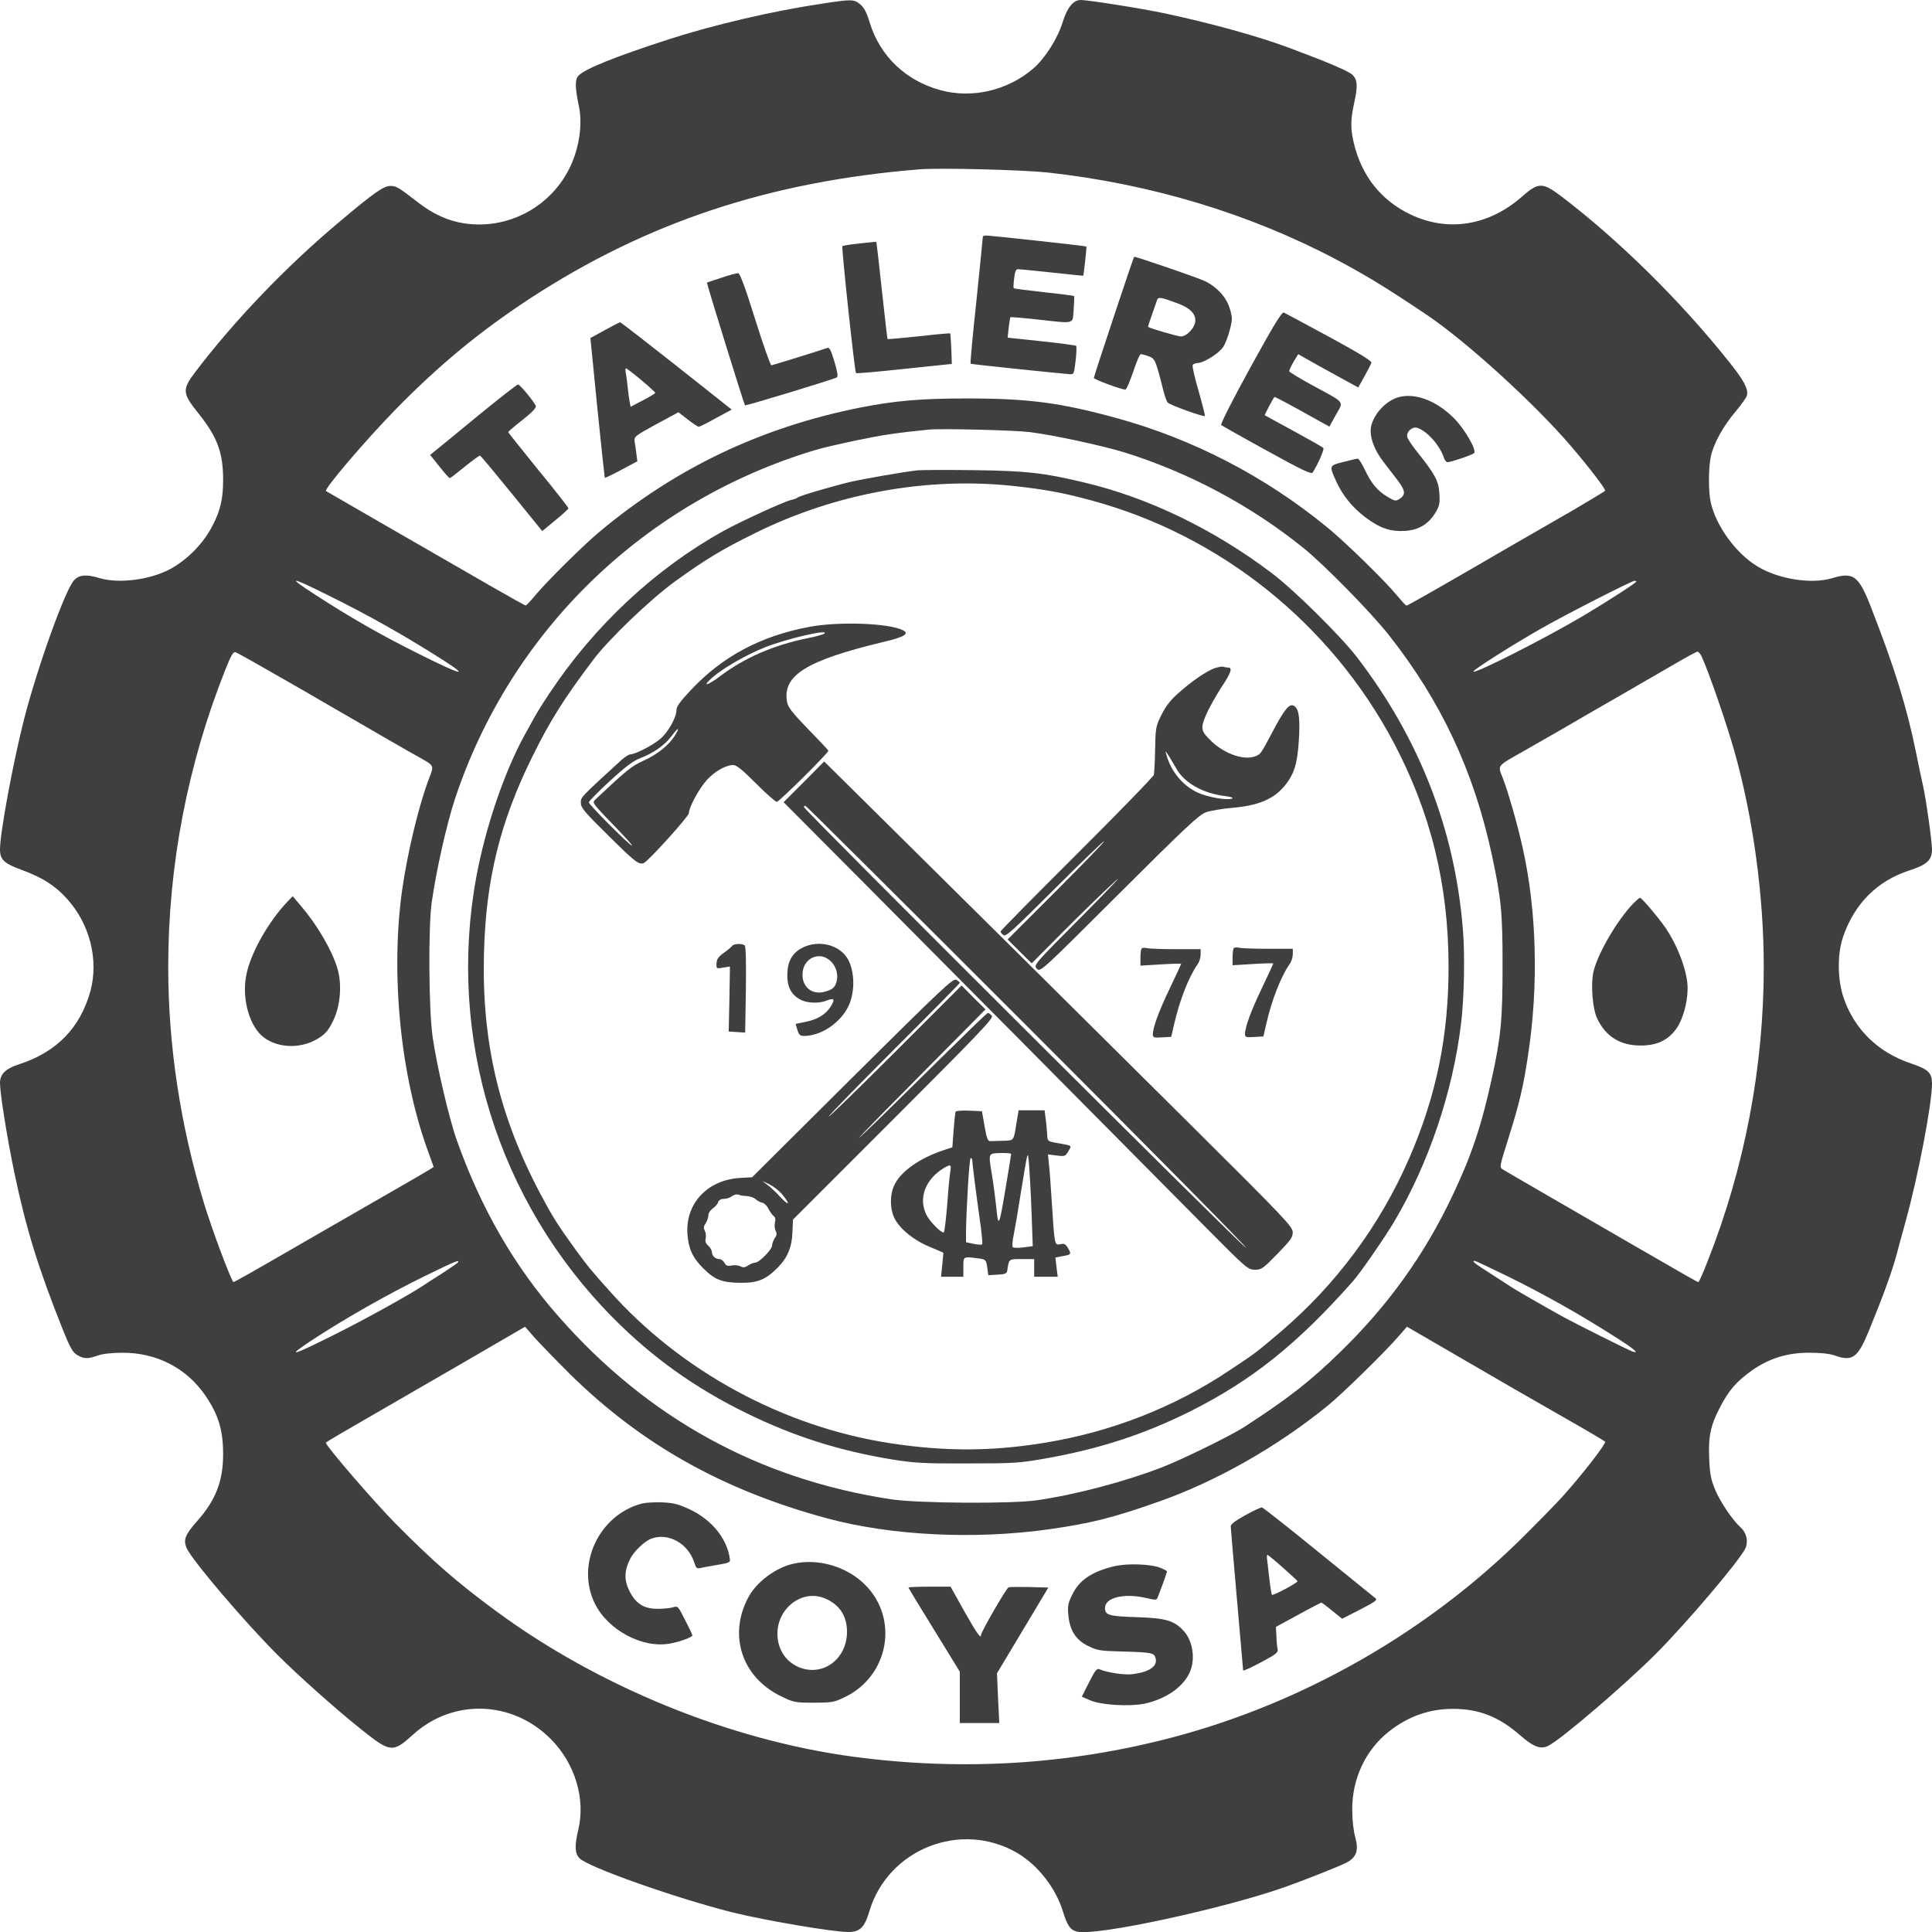 <?xml version="1.0" encoding="UTF-8" standalone="no"?>
<svg
   xmlns:dc="http://purl.org/dc/elements/1.1/"
   xmlns:cc="http://creativecommons.org/ns#"
   xmlns:rdf="http://www.w3.org/1999/02/22-rdf-syntax-ns#"
   xmlns:svg="http://www.w3.org/2000/svg"
   xmlns="http://www.w3.org/2000/svg"
   xmlns:sodipodi="http://sodipodi.sourceforge.net/DTD/sodipodi-0.dtd"
   xmlns:inkscape="http://www.inkscape.org/namespaces/inkscape"
   version="1.0"
   width="1091pt"
   height="1091.103pt"
   viewBox="0 0 1091 1091.103"
   preserveAspectRatio="xMidYMid meet"
   id="svg56"
   sodipodi:docname="logo_NUEVO.svg"
   inkscape:version="1.0.2-2 (e86c870879, 2021-01-15)">
  <defs
     id="defs60" />
  <sodipodi:namedview
     pagecolor="#ffffff"
     bordercolor="#666666"
     borderopacity="1"
     objecttolerance="10"
     gridtolerance="10"
     guidetolerance="10"
     inkscape:pageopacity="0"
     inkscape:pageshadow="2"
     inkscape:window-width="1920"
     inkscape:window-height="1009"
     id="namedview58"
     showgrid="false"
     inkscape:pagecheckerboard="true"
     inkscape:zoom="0.50063001"
     inkscape:cx="728"
     inkscape:cy="730.66667"
     inkscape:window-x="1272"
     inkscape:window-y="-8"
     inkscape:window-maximized="1"
     inkscape:current-layer="g54"
     inkscape:document-rotation="0" />
  <g
     transform="matrix(0.1,0,0,-0.1,-72,1175)"
     fill="#000000"
     stroke="none"
     id="g54">
    <path
       d="m 5360,11729 c -276,-41 -609,-119 -860,-200 -304,-98 -480,-169 -514,-207 -20,-23 -19,-68 4,-177 16,-79 7,-181 -25,-275 -89,-262 -353,-423 -625,-381 -91,14 -174,52 -258,117 -114,88 -124,94 -158,94 -37,0 -92,-38 -284,-200 -302,-252 -600,-564 -819,-853 -73,-97 -71,-118 17,-228 109,-136 142,-223 142,-380 0,-103 -15,-170 -58,-254 -51,-101 -141,-194 -240,-248 -112,-61 -291,-84 -398,-52 -76,23 -116,20 -146,-12 -50,-54 -207,-491 -283,-788 -61,-240 -135,-638 -135,-731 0,-59 22,-80 127,-118 115,-43 184,-87 250,-160 130,-142 182,-347 133,-525 -58,-206 -190,-342 -402,-411 -77,-25 -108,-55 -108,-106 0,-58 39,-303 80,-501 67,-321 136,-544 273,-887 42,-105 57,-132 82,-147 37,-23 59,-24 116,-4 28,10 80,16 139,16 194,1 363,-86 470,-242 73,-107 100,-194 100,-332 0,-151 -43,-261 -148,-378 -67,-76 -78,-105 -58,-151 28,-66 326,-416 513,-603 114,-114 323,-301 468,-417 170,-136 182,-138 298,-33 225,204 560,193 777,-25 137,-137 198,-339 155,-515 -21,-89 -19,-132 8,-159 51,-51 542,-224 862,-305 187,-46 567,-111 655,-111 66,0 92,25 119,116 105,353 518,516 836,330 115,-68 215,-195 256,-326 26,-84 42,-108 81,-118 105,-27 840,132 1183,255 122,44 296,113 337,134 58,30 72,69 51,145 -10,35 -17,98 -17,154 -1,175 75,337 206,441 110,87 229,129 363,129 146,0 259,-44 379,-149 77,-67 117,-82 162,-58 75,39 425,339 599,512 181,181 484,539 512,603 17,40 5,88 -29,118 -45,41 -112,140 -141,208 -25,59 -31,89 -35,175 -6,127 7,191 60,292 50,98 94,148 181,210 99,69 202,101 327,100 60,0 111,-5 139,-15 101,-36 131,-15 193,135 84,205 133,341 158,434 4,17 28,104 53,195 69,250 147,656 147,771 0,61 -21,81 -119,114 -187,62 -322,195 -382,376 -33,101 -34,245 -1,339 64,187 193,316 375,375 99,32 127,58 127,118 0,47 -34,287 -50,357 -6,25 -24,110 -40,190 -54,263 -121,480 -260,835 -65,164 -96,186 -214,150 -116,-35 -302,-6 -421,66 -121,73 -233,226 -264,360 -14,59 -14,195 0,261 16,74 69,170 139,253 32,38 62,80 65,92 9,36 -18,86 -102,191 -275,345 -624,689 -951,937 -102,76 -125,76 -218,-6 -187,-164 -418,-201 -629,-100 -166,79 -276,218 -320,403 -19,82 -19,131 2,226 21,97 19,129 -8,158 -20,21 -137,71 -354,152 -172,65 -450,142 -710,197 -120,26 -431,75 -472,75 -42,0 -77,-43 -102,-125 -29,-94 -100,-205 -167,-263 -145,-124 -346,-170 -524,-121 -194,53 -338,190 -397,376 -18,61 -33,90 -55,108 -35,30 -49,30 -218,4 z m 1275,-953 c 583,-64 1140,-232 1632,-492 164,-87 281,-158 510,-312 223,-150 607,-499 815,-742 100,-117 197,-243 192,-251 -2,-4 -84,-53 -181,-110 -98,-56 -245,-142 -328,-189 -82,-48 -195,-113 -250,-145 -237,-137 -357,-205 -363,-205 -4,1 -27,26 -52,56 -67,82 -292,302 -395,386 -351,288 -759,499 -1189,617 -317,87 -498,111 -846,111 -260,0 -406,-13 -600,-51 -558,-111 -1039,-339 -1470,-698 -91,-75 -296,-278 -365,-360 -27,-33 -53,-60 -56,-60 -3,-1 -91,48 -195,108 -443,255 -929,535 -933,538 -13,10 221,285 394,462 247,252 475,440 757,625 660,431 1356,662 2203,730 113,9 578,-3 720,-18 z M 6535,9310 c 136,-17 413,-77 539,-116 363,-114 711,-300 1006,-538 119,-96 378,-360 482,-491 296,-375 480,-769 582,-1240 53,-249 61,-322 61,-625 0,-308 -9,-405 -61,-641 -58,-266 -116,-439 -224,-665 -157,-331 -362,-617 -632,-879 -166,-163 -299,-266 -543,-424 -78,-50 -352,-184 -466,-228 -208,-80 -487,-154 -704,-185 -143,-21 -669,-17 -819,5 -746,112 -1376,457 -1881,1032 -249,282 -439,611 -575,995 -44,123 -114,423 -137,585 -22,151 -25,622 -5,760 26,182 84,440 131,583 315,950 1071,1682 2036,1971 39,12 144,36 235,55 144,30 224,42 405,60 73,7 479,-3 570,-14 z M 2570,8390 c 235,-116 438,-231 653,-368 156,-100 102,-85 -155,44 -200,100 -370,197 -570,327 -161,104 -141,103 72,-3 z m 7390,76 c 0,-7 -153,-106 -295,-191 -210,-125 -625,-336 -625,-317 0,10 222,151 380,241 134,77 514,271 530,271 6,0 10,-2 10,-4 z M 2426,7855 c 440,-255 605,-351 664,-383 81,-45 81,-45 56,-110 -58,-148 -124,-420 -155,-637 -67,-477 -9,-1057 149,-1484 l 29,-81 -22,-14 c -12,-8 -128,-75 -257,-149 -129,-74 -334,-192 -455,-262 -346,-200 -396,-228 -398,-224 -23,36 -123,306 -165,444 -134,443 -202,891 -202,1335 0,575 110,1144 322,1677 32,81 45,104 58,100 9,-2 178,-98 376,-212 z m 7903,188 c 41,-88 141,-379 185,-535 106,-375 166,-818 166,-1217 0,-568 -108,-1134 -317,-1663 -25,-65 -49,-118 -52,-118 -6,0 -46,23 -361,205 -113,65 -302,175 -420,243 -309,179 -304,176 -325,189 -18,11 -17,17 33,175 61,194 84,288 111,470 60,392 49,815 -30,1168 -29,133 -84,323 -113,397 -29,74 -38,63 124,155 63,36 160,91 215,123 55,32 199,116 320,185 121,70 267,154 325,188 58,34 110,62 116,62 6,0 16,-12 23,-27 z M 3306,4621 c -3,-4 -43,-32 -88,-61 -46,-29 -99,-63 -118,-76 -87,-56 -320,-185 -480,-265 -255,-128 -292,-138 -137,-36 188,123 425,258 642,364 168,82 191,91 181,74 z m 5919,-74 c 222,-109 427,-225 637,-360 90,-58 119,-84 74,-68 -31,12 -312,153 -386,193 -110,61 -266,150 -300,173 -19,12 -74,48 -122,79 -82,52 -99,66 -80,66 4,0 84,-38 177,-83 z M 3934,3995 c 404,-399 865,-659 1456,-819 363,-98 833,-121 1253,-62 239,34 361,65 617,155 326,114 673,311 960,545 83,68 321,301 396,388 l 49,56 90,-52 c 50,-29 167,-97 260,-151 94,-54 208,-121 255,-148 47,-27 180,-103 295,-169 116,-66 214,-124 219,-129 9,-8 -130,-188 -244,-314 -35,-38 -135,-141 -223,-228 C 8778,2533 8079,2134 7345,1940 6758,1785 6157,1748 5545,1829 c -700,93 -1443,395 -2025,824 -221,163 -353,278 -567,494 -124,126 -393,438 -393,456 0,3 107,66 238,141 130,75 383,221 562,325 l 325,189 54,-62 c 30,-33 118,-124 195,-201 z"
       id="path2"
       style="fill:#3f3f41;fill-opacity:1" />
    <path
       d="m 6270,10413 c 0,-5 -16,-167 -36,-360 -21,-194 -36,-355 -33,-357 3,-3 453,-50 559,-59 24,-2 25,1 34,76 5,43 6,80 3,84 -3,3 -92,15 -196,26 l -191,20 6,56 c 4,31 8,58 10,60 1,1 69,-4 151,-13 219,-24 199,-29 206,56 3,40 4,74 2,76 -2,3 -79,12 -170,22 -91,10 -168,20 -170,22 -3,2 -2,28 2,56 4,39 10,52 22,52 9,0 95,-9 191,-19 96,-11 176,-18 177,-18 3,3 20,162 18,165 -2,3 -540,62 -567,62 -10,0 -18,-3 -18,-7 z"
       id="path4"
       style="fill:#3f3f41;fill-opacity:1" />
    <path
       d="m 5573,10375 c -50,-5 -94,-12 -96,-15 -6,-6 69,-710 77,-717 2,-3 125,8 273,24 l 268,28 -3,85 c -2,47 -5,86 -6,87 -2,2 -81,-5 -177,-16 -96,-10 -175,-17 -177,-16 -1,1 -16,125 -32,275 -16,150 -30,273 -32,274 -2,1 -44,-3 -95,-9 z"
       id="path6"
       style="fill:#3f3f41;fill-opacity:1" />
    <path
       d="m 7010,9963 c -62,-186 -113,-342 -113,-347 -2,-8 155,-66 178,-66 6,0 25,45 44,100 18,55 37,100 43,100 7,0 26,-5 45,-12 35,-13 39,-22 79,-180 9,-37 21,-74 28,-81 10,-14 204,-83 210,-76 2,2 -14,65 -35,139 -22,74 -37,141 -34,148 2,6 15,12 27,12 36,0 124,56 147,93 11,18 28,62 36,96 15,56 15,66 0,117 -18,63 -69,120 -137,155 -33,17 -388,139 -403,139 -2,0 -54,-152 -115,-337 z m 357,75 c 71,-26 103,-57 103,-98 0,-38 -47,-90 -82,-90 -17,0 -174,46 -185,54 -1,1 9,33 23,71 13,39 27,76 29,84 6,15 27,11 112,-21 z"
       id="path8"
       style="fill:#3f3f41;fill-opacity:1" />
    <path
       d="m 4795,10182 c -44,-14 -81,-27 -83,-28 -3,-1 209,-686 215,-693 3,-4 498,146 519,158 7,4 3,33 -14,89 -20,66 -28,82 -41,77 -20,-8 -303,-96 -315,-98 -5,-1 -46,115 -91,258 -54,174 -86,261 -96,262 -8,1 -50,-10 -94,-25 z"
       id="path10"
       style="fill:#3f3f41;fill-opacity:1" />
    <path
       d="m 7781,9675 c -101,-184 -170,-320 -165,-325 5,-4 121,-70 258,-145 195,-108 250,-134 258,-124 29,44 68,133 61,139 -4,5 -80,48 -168,96 -88,48 -161,88 -163,89 -2,2 45,91 54,103 2,3 71,-33 260,-139 l 51,-28 37,67 c 44,79 57,63 -131,165 -73,40 -133,76 -133,81 0,5 11,29 25,53 l 26,43 42,-24 c 23,-13 99,-56 169,-94 l 128,-70 34,61 c 19,34 37,69 40,77 4,11 -57,49 -237,147 -133,72 -249,134 -257,138 -12,4 -57,-70 -189,-310 z"
       id="path12"
       style="fill:#3f3f41;fill-opacity:1" />
    <path
       d="m 4134,9885 -80,-44 39,-393 c 22,-216 41,-394 42,-396 2,-2 44,18 94,45 l 90,48 -5,40 c -3,22 -7,54 -10,70 -4,30 -1,32 121,99 l 126,68 53,-41 c 29,-23 57,-41 62,-41 5,0 49,22 97,49 l 89,48 -312,247 c -171,135 -314,246 -318,246 -4,0 -43,-20 -88,-45 z m 207,-281 c 43,-36 79,-69 79,-72 0,-4 -31,-23 -70,-43 l -69,-36 -5,26 c -3,14 -8,51 -11,81 -3,30 -8,67 -11,83 -3,15 -3,27 1,27 4,0 43,-30 86,-66 z"
       id="path14"
       style="fill:#3f3f41;fill-opacity:1" />
    <path
       d="m 3415,9399 c -121,-100 -230,-189 -243,-199 l -23,-19 52,-65 c 29,-37 55,-66 59,-66 3,0 41,29 85,65 44,36 83,64 86,62 4,-1 84,-97 179,-214 l 172,-212 74,61 c 41,33 74,64 74,68 0,4 -76,102 -170,216 -93,115 -170,211 -170,214 0,3 36,34 81,69 52,41 78,68 75,78 -9,24 -90,122 -101,122 -5,0 -109,-81 -230,-180 z"
       id="path16"
       style="fill:#3f3f41;fill-opacity:1" />
    <path
       d="m 8611,9505 c -78,-25 -151,-116 -151,-188 0,-52 26,-115 73,-176 23,-30 59,-77 80,-104 43,-57 46,-80 12,-103 -23,-15 -27,-15 -69,10 -56,33 -92,75 -129,154 -16,34 -34,62 -40,62 -7,0 -43,-9 -82,-19 -80,-20 -80,-20 -39,-110 36,-79 90,-146 164,-202 82,-62 142,-82 225,-77 77,5 133,39 172,105 22,37 25,53 21,107 -4,70 -24,107 -122,230 -30,37 -57,77 -59,88 -8,28 28,61 56,52 54,-17 124,-94 149,-164 5,-17 15,-30 22,-30 18,0 140,41 150,51 17,16 -54,139 -116,200 -101,100 -224,144 -317,114 z"
       id="path18"
       style="fill:#3f3f41;fill-opacity:1" />
    <path
       d="m 5900,9094 c -86,-10 -302,-48 -377,-65 -104,-25 -285,-78 -298,-88 -5,-5 -23,-11 -40,-15 -41,-10 -283,-121 -379,-174 -383,-212 -730,-535 -983,-917 -33,-49 -70,-108 -82,-130 -12,-22 -38,-69 -58,-105 -115,-209 -221,-520 -273,-801 -167,-904 120,-1832 770,-2489 221,-224 466,-399 755,-540 269,-132 526,-213 825,-262 128,-20 178,-23 425,-22 258,0 292,2 433,27 308,54 563,137 825,268 348,175 603,379 918,735 41,46 183,252 233,337 194,328 329,729 376,1112 18,140 23,390 11,535 -45,565 -246,1081 -600,1541 -89,116 -355,379 -476,470 -326,248 -702,430 -1065,515 -230,55 -326,65 -620,69 -157,2 -301,1 -320,-1 z m 550,-89 c 174,-19 275,-38 430,-80 731,-197 1354,-696 1710,-1368 210,-397 310,-805 310,-1267 0,-391 -69,-728 -222,-1080 -165,-380 -413,-714 -730,-984 -132,-112 -135,-115 -283,-213 -315,-211 -673,-351 -1056,-412 -293,-47 -554,-48 -861,-1 -603,92 -1184,407 -1587,861 -112,125 -120,136 -192,234 -102,141 -127,181 -199,316 -233,441 -330,858 -317,1358 11,414 90,737 272,1106 100,203 178,328 345,549 86,115 325,344 462,443 178,128 261,178 453,273 454,225 974,319 1465,265 z"
       id="path20"
       style="fill:#3f3f41;fill-opacity:1" />
    <path
       d="m 5290,8210 c -273,-51 -489,-166 -666,-354 -62,-65 -84,-96 -84,-115 0,-43 -48,-128 -94,-166 -44,-36 -140,-85 -167,-85 -8,0 -31,-15 -50,-32 -236,-216 -229,-209 -229,-242 0,-27 20,-51 153,-182 152,-151 174,-168 202,-158 25,10 255,264 255,282 0,33 59,141 102,188 45,49 106,83 148,84 19,0 52,-27 130,-105 58,-58 110,-104 117,-103 17,4 294,279 291,289 -2,4 -53,59 -115,122 -87,90 -113,123 -118,151 -29,151 106,236 544,341 116,27 147,46 112,65 -78,41 -361,52 -531,20 z m 85,-38 c -6,-5 -48,-17 -95,-26 -191,-39 -354,-110 -489,-211 -79,-60 -112,-66 -46,-9 61,53 191,127 293,168 123,49 369,106 337,78 z m -844,-576 c -34,-54 -98,-106 -176,-141 -69,-32 -91,-49 -269,-216 -17,-16 -17,-19 -3,-39 9,-13 60,-67 113,-121 53,-55 95,-101 93,-104 -7,-6 -244,231 -244,244 0,6 53,60 118,120 89,82 132,114 173,130 74,28 138,73 177,125 37,51 49,52 18,2 z"
       id="path22"
       style="fill:#3f3f41;fill-opacity:1" />
    <path
       d="m 7577,7976 c -48,-18 -132,-76 -207,-144 -42,-37 -69,-74 -92,-120 -31,-63 -33,-74 -35,-192 -1,-69 -5,-134 -7,-145 -3,-11 -199,-213 -436,-449 -236,-235 -430,-432 -430,-436 0,-4 7,-13 16,-20 13,-12 52,24 287,258 150,150 277,272 282,272 6,0 -115,-125 -268,-278 l -277,-277 68,-68 68,-67 174,175 c 96,97 227,224 290,282 63,59 -13,-22 -169,-180 -284,-285 -285,-286 -266,-307 19,-21 20,-20 464,423 376,375 453,447 491,460 25,9 96,21 158,26 158,15 245,58 310,155 37,57 51,116 58,250 5,109 -2,153 -29,170 -25,16 -54,-20 -117,-139 -70,-132 -70,-132 -97,-144 -62,-28 -174,9 -251,82 -61,58 -64,73 -32,149 16,37 54,105 84,152 57,85 68,116 42,116 -8,0 -20,2 -28,5 -7,2 -30,-2 -51,-9 z m -213,-568 c 44,-79 150,-138 271,-153 39,-5 53,-10 41,-15 -30,-10 -135,8 -192,34 -85,39 -152,120 -178,216 -7,23 -6,22 12,-5 10,-16 31,-51 46,-77 z"
       id="path24"
       style="fill:#3f3f41;fill-opacity:1" />
    <path
       d="m 5260,7335 -115,-115 436,-438 c 411,-413 1432,-1442 1949,-1964 230,-232 237,-238 276,-238 38,0 46,6 127,89 74,76 87,93 87,122 0,32 -40,74 -577,608 -620,616 -1373,1363 -1803,1788 l -266,263 z M 6520,5955 c 684,-684 1241,-1248 1237,-1252 -8,-7 -2497,2475 -2497,2489 0,5 3,8 8,8 4,0 567,-560 1252,-1245 z"
       id="path26"
       style="fill:#3f3f41;fill-opacity:1" />
    <path
       d="m 4855,6409 c -4,-6 -25,-24 -48,-40 -31,-23 -40,-36 -41,-60 -1,-29 0,-30 38,-23 l 38,6 -3,-183 -4,-184 46,-3 47,-3 4,243 c 2,159 0,246 -7,250 -15,11 -63,9 -70,-3 z"
       id="path28"
       style="fill:#3f3f41;fill-opacity:1" />
    <path
       d="m 5253,6399 c -59,-29 -86,-77 -87,-153 -1,-70 23,-115 76,-142 38,-20 106,-21 147,-4 42,17 48,8 22,-34 -28,-45 -75,-73 -144,-87 l -54,-11 10,-34 c 8,-27 15,-34 37,-34 110,0 234,95 265,204 23,78 16,168 -16,228 -45,82 -164,113 -256,67 z m 149,-69 c 34,-26 52,-72 44,-114 -8,-40 -21,-53 -67,-66 -77,-22 -137,32 -126,114 10,76 91,112 149,66 z"
       id="path30"
       style="fill:#3f3f41;fill-opacity:1" />
    <path
       d="m 7167,6394 c -4,-4 -7,-27 -7,-52 v -45 l 115,7 c 63,4 115,5 115,3 0,-2 -29,-64 -64,-138 -62,-129 -96,-222 -96,-261 0,-17 7,-19 52,-16 l 52,3 16,70 c 31,136 83,268 131,337 11,14 19,40 19,57 v 31 h -142 c -79,0 -152,3 -163,6 -11,3 -24,2 -28,-2 z"
       id="path32"
       style="fill:#3f3f41;fill-opacity:1" />
    <path
       d="m 5534,5666 -567,-564 -71,-4 c -182,-12 -306,-145 -294,-317 6,-83 29,-133 89,-193 65,-65 106,-81 209,-82 98,-1 143,17 211,85 56,56 82,118 84,203 l 3,69 568,568 c 492,492 566,570 555,583 -8,9 -17,16 -21,16 -7,0 -64,-55 -555,-539 -126,-124 -201,-194 -165,-156 36,39 209,215 385,392 l 320,323 -68,67 -67,68 -375,-375 c -206,-206 -375,-370 -375,-365 0,6 167,177 370,380 204,203 370,372 370,375 0,3 -9,11 -19,17 -18,11 -74,-42 -587,-551 z m -395,-663 c 46,-56 37,-65 -12,-13 -23,25 -55,56 -72,68 l -30,23 42,-20 c 22,-11 55,-37 72,-58 z m -203,-7 c 18,-1 40,-8 50,-17 11,-10 28,-19 39,-21 11,-2 26,-17 34,-33 8,-17 21,-35 29,-41 10,-7 13,-19 8,-38 -3,-14 -2,-35 4,-46 8,-16 7,-26 -5,-42 -8,-13 -15,-31 -15,-41 0,-23 -73,-97 -95,-97 -9,0 -26,-7 -40,-16 -18,-12 -28,-13 -44,-5 -10,6 -33,8 -49,5 -24,-5 -32,-2 -41,15 -7,12 -20,21 -29,21 -23,0 -42,19 -42,40 0,9 -9,25 -21,36 -14,12 -18,25 -14,41 3,13 1,32 -5,43 -8,16 -7,26 5,42 8,13 15,33 15,45 0,13 11,29 25,39 13,9 27,24 30,35 4,12 16,19 33,19 15,0 36,7 47,16 11,8 26,11 35,8 8,-4 29,-8 46,-8 z"
       id="path36"
       style="fill:#3f3f41;fill-opacity:1" />
    <path
       d="m 6117,5473 c -3,-4 -8,-52 -12,-105 l -7,-97 -52,-17 c -135,-45 -242,-121 -277,-199 -24,-51 -24,-129 0,-180 27,-60 109,-128 199,-165 42,-18 78,-33 79,-34 0,0 -2,-31 -6,-68 l -7,-68 h 63 63 v 55 c 0,61 -2,60 83,49 44,-6 45,-7 52,-51 l 6,-44 52,3 c 43,2 52,6 55,23 10,67 7,65 82,65 h 70 v -50 -50 h 66 67 l -7,55 -6,54 37,7 c 53,9 54,11 35,44 -14,25 -22,29 -44,24 -33,-7 -33,-7 -48,231 -6,94 -13,194 -17,223 l -5,53 48,-6 c 47,-6 50,-5 67,24 20,34 26,31 -73,48 -45,9 -45,9 -47,53 -2,25 -5,64 -9,88 l -5,42 h -74 -73 l -12,-72 c -16,-102 -13,-98 -75,-100 -30,-1 -63,-2 -72,-2 -15,-1 -21,15 -33,84 l -15,85 -72,3 c -39,2 -73,-1 -76,-5 z m 313,-240 c 0,-5 -16,-98 -34,-208 -34,-204 -39,-213 -51,-83 -4,37 -14,116 -24,177 -20,125 -24,118 62,120 26,0 47,-2 47,-6 z m 115,-324 7,-196 -52,-7 c -29,-4 -56,-3 -61,1 -4,4 -2,37 6,73 7,36 25,139 39,230 42,257 39,246 47,165 3,-38 10,-158 14,-266 z m -335,293 c 0,-17 21,-184 41,-325 12,-81 19,-151 15,-154 -3,-3 -25,-2 -48,3 l -43,9 v 55 c 2,143 19,420 26,420 5,0 9,-3 9,-8 z m -123,-64 c -4,-18 -12,-104 -18,-190 -7,-87 -16,-158 -20,-158 -19,0 -84,68 -100,105 -42,91 -3,194 96,256 42,26 48,24 42,-13 z"
       id="path38"
       style="fill:#3f3f41;fill-opacity:1" />
    <path
       d="m 2342,6657 c -111,-117 -213,-301 -233,-423 -23,-133 23,-286 103,-344 82,-60 207,-62 300,-7 44,27 59,43 87,98 44,87 54,213 25,305 -33,105 -115,244 -207,351 l -44,52 z"
       id="path40"
       style="fill:#3f3f41;fill-opacity:1" />
    <path
       d="m 9943,6648 c -91,-95 -198,-278 -224,-382 -17,-70 -7,-210 20,-267 48,-102 131,-154 247,-153 91,0 154,30 201,96 36,50 63,147 63,228 0,91 -55,240 -128,345 -43,61 -131,165 -141,165 -4,0 -21,-15 -38,-32 z"
       id="path42"
       style="fill:#3f3f41;fill-opacity:1" />
    <path
       d="m 4347,3260 c -243,-62 -377,-344 -268,-565 74,-151 270,-255 425,-226 56,10 126,36 126,46 0,3 -18,42 -41,86 -39,78 -41,81 -67,73 -15,-5 -54,-9 -88,-9 -79,0 -124,29 -161,103 -29,60 -28,114 6,180 22,43 80,98 118,113 96,36 208,-26 243,-133 10,-32 15,-37 33,-33 12,3 56,11 97,18 71,12 75,14 71,37 -16,112 -102,218 -225,276 -62,29 -89,37 -153,40 -43,2 -95,-1 -116,-6 z"
       id="path44"
       style="fill:#3f3f41;fill-opacity:1" />
    <path
       d="m 7753,3194 c -55,-30 -83,-51 -83,-63 0,-10 16,-195 35,-412 19,-217 35,-397 35,-402 0,-4 45,16 99,45 83,44 99,56 96,73 -3,11 -6,44 -7,74 l -3,54 125,68 c 69,38 128,68 131,69 4,0 32,-21 62,-46 l 56,-45 102,52 c 81,42 99,54 87,63 -8,6 -153,124 -322,261 -169,138 -313,251 -319,252 -7,2 -49,-18 -94,-43 z m 211,-296 c 44,-39 82,-74 83,-77 3,-8 -138,-83 -144,-77 -3,2 -9,40 -14,83 -5,43 -11,93 -13,111 -3,17 -2,32 1,32 3,0 42,-32 87,-72 z"
       id="path46"
       style="fill:#3f3f41;fill-opacity:1" />
    <path
       d="m 5197,2919 c -98,-23 -204,-102 -250,-187 -116,-214 -39,-452 182,-560 74,-36 79,-37 186,-37 102,0 115,2 175,31 249,119 308,443 115,635 -104,104 -267,151 -408,118 z m 181,-195 c 82,-34 125,-99 125,-189 0,-154 -137,-255 -271,-200 -76,32 -121,102 -122,188 0,148 141,254 268,201 z"
       id="path48"
       style="fill:#3f3f41;fill-opacity:1" />
    <path
       d="m 7015,2906 c -128,-30 -200,-78 -240,-161 -24,-48 -27,-64 -22,-115 8,-87 42,-141 112,-175 50,-25 68,-28 193,-31 167,-5 180,-7 188,-39 11,-45 -36,-77 -131,-89 -46,-6 -142,9 -187,28 -14,6 -25,-8 -58,-74 l -41,-81 48,-21 c 59,-26 220,-36 304,-19 138,29 246,113 269,211 16,69 -1,149 -43,197 -54,61 -101,76 -270,81 -155,5 -177,11 -177,52 0,59 109,85 233,56 57,-13 59,-13 66,8 5,11 18,47 30,79 11,32 21,60 21,63 0,3 -16,12 -36,20 -52,22 -187,27 -259,10 z"
       id="path50"
       style="fill:#3f3f41;fill-opacity:1" />
    <path
       d="m 5850,2785 c 0,-2 65,-110 145,-239 l 145,-236 v -145 -145 h 112 111 l -7,141 -6,140 145,242 145,242 -107,3 c -59,1 -112,1 -118,-2 -12,-4 -155,-252 -155,-268 0,-26 -23,7 -94,132 l -78,140 h -119 c -66,0 -119,-2 -119,-5 z"
       id="path52"
       style="fill:#3f3f41;fill-opacity:1" />
    <path
       d="m 7687.45,6396.236 c -4,-4 -7,-27 -7,-52 v -45 l 115,7 c 63,4 115,5 115,3 0,-2 -29,-64 -64,-138 -62,-129 -96,-222 -96,-261 0,-17 7,-19 52,-16 l 52,3 16,70 c 31,136 83,268 131,337 11,14 19,40 19,57 v 31 h -142 c -79,0 -152,3 -163,6 -11,3 -24,2 -28,-2 z"
       id="path32-2"
       style="fill:#3f3f41;fill-opacity:1" />
  </g>
</svg>
